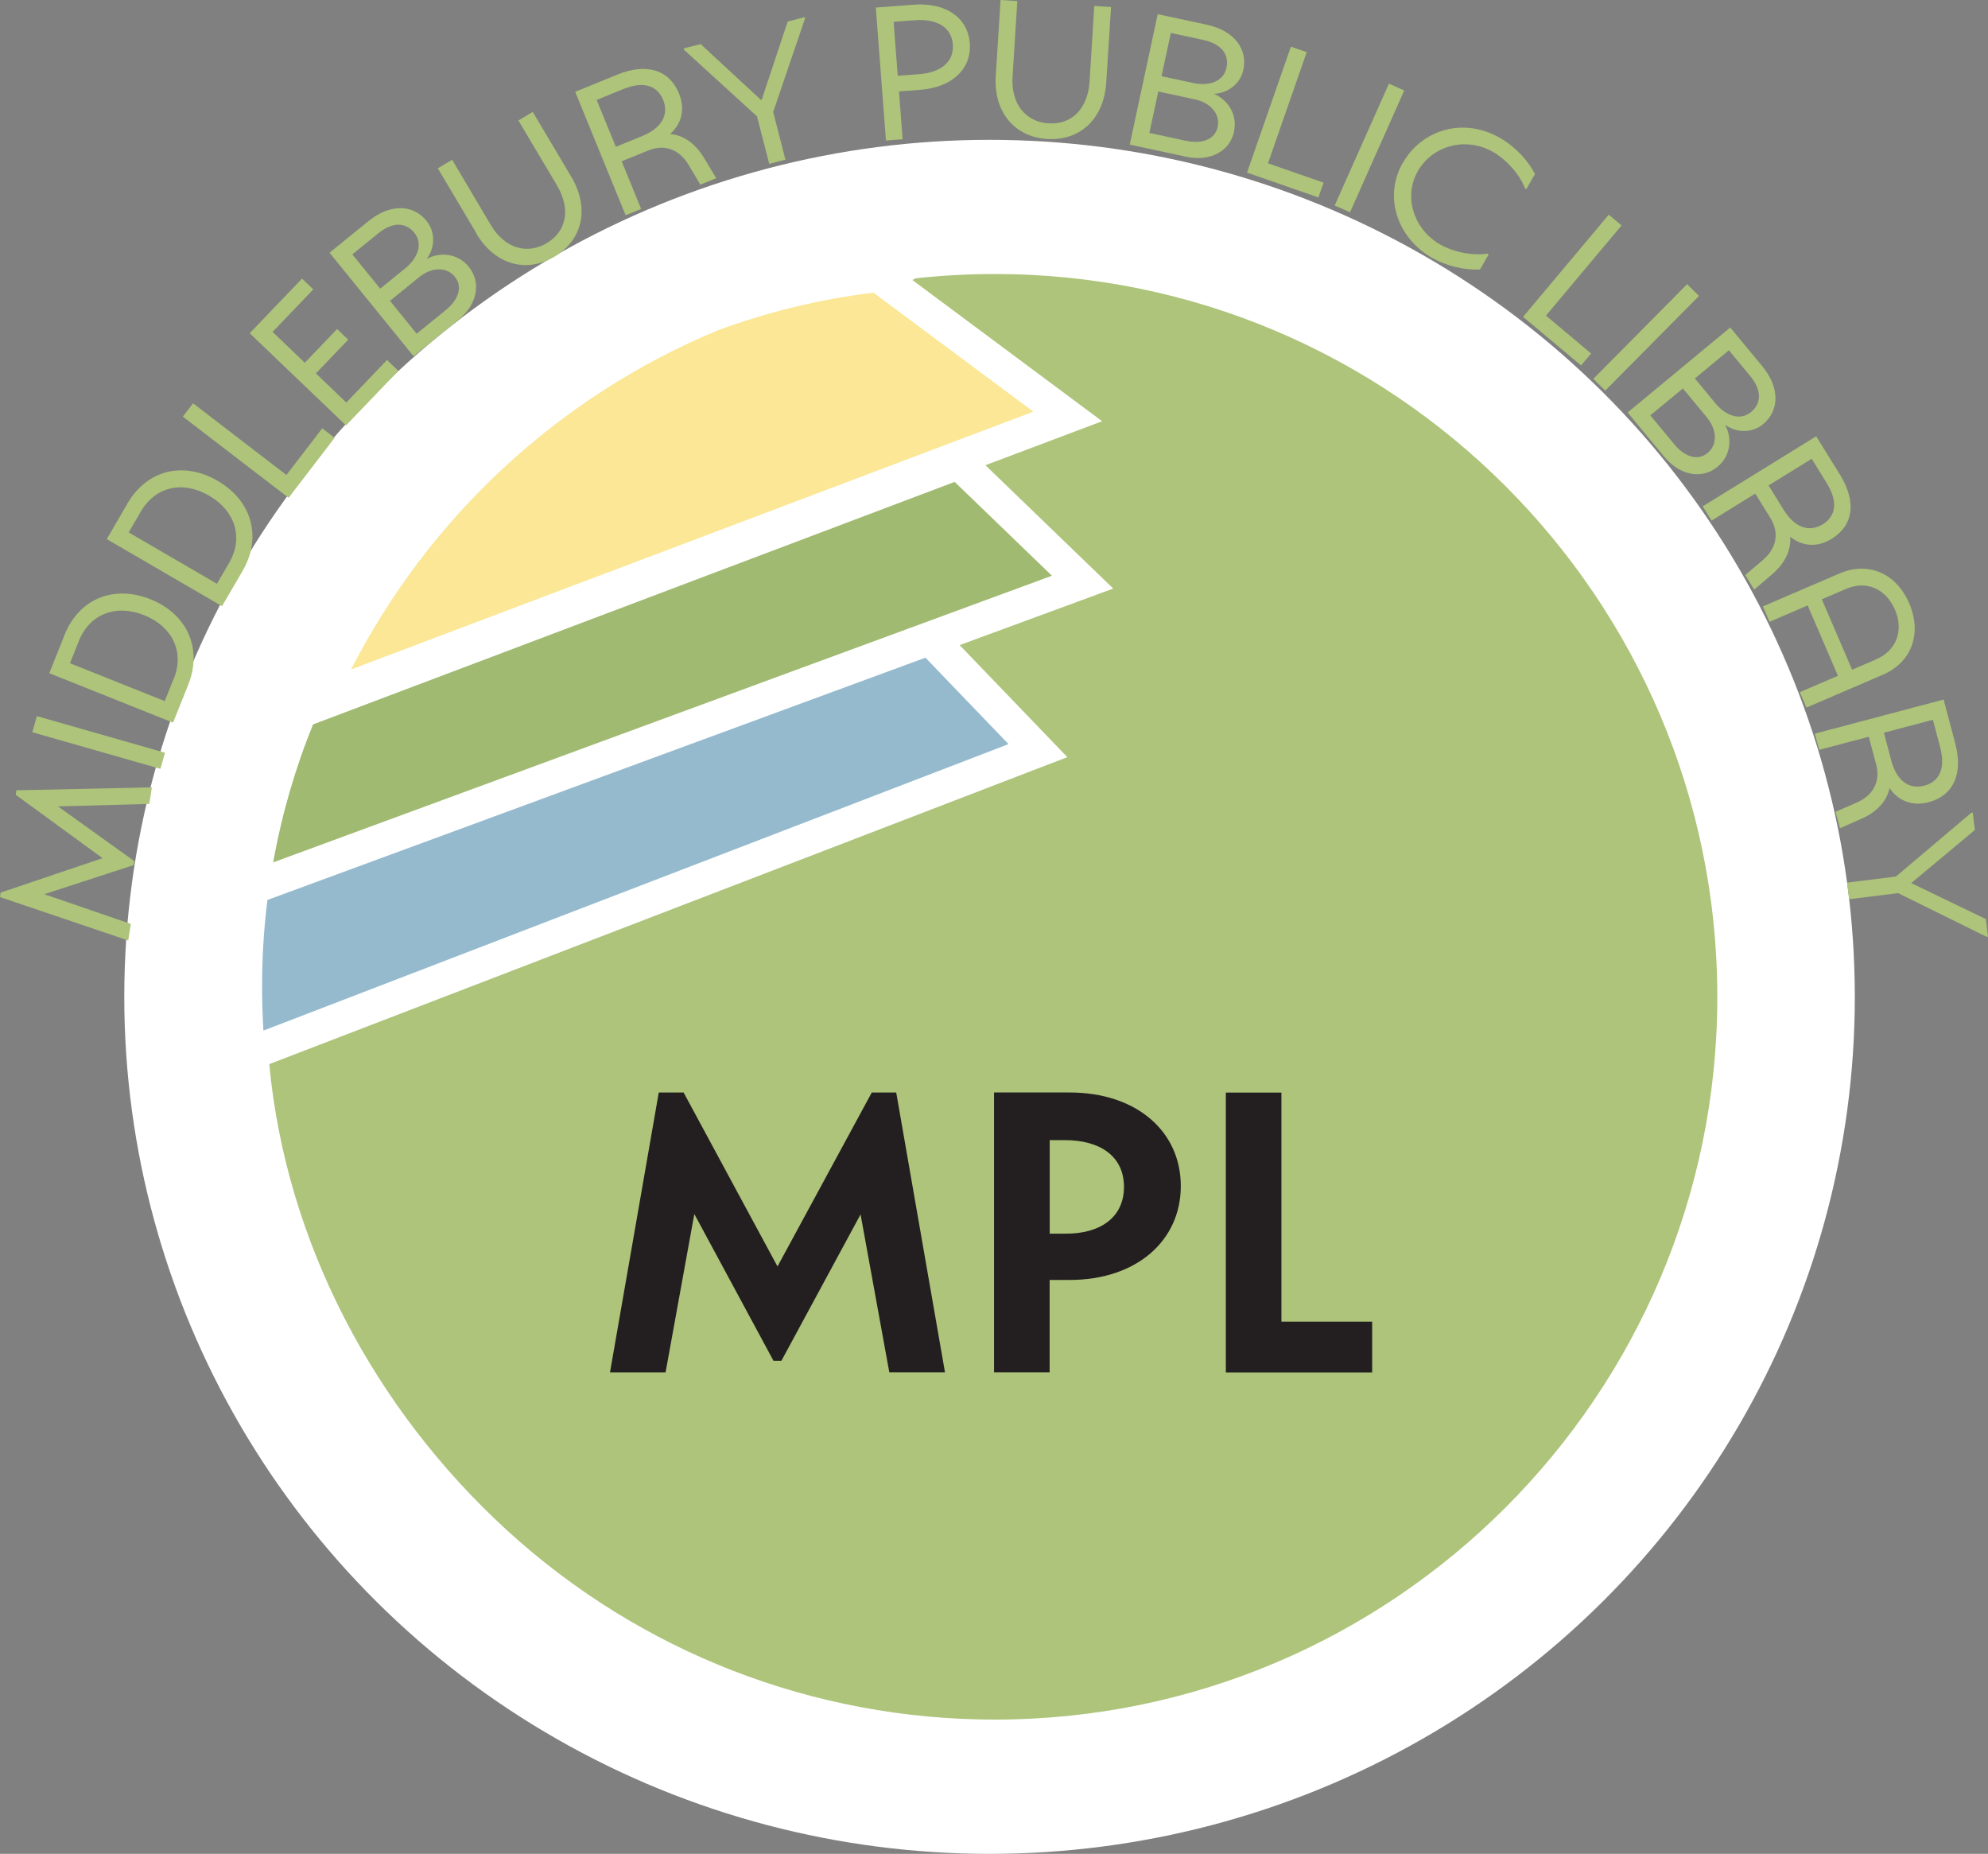 <?xml version="1.0" encoding="UTF-8"?> <svg xmlns="http://www.w3.org/2000/svg" viewBox="0 0 207.47 193.43"><rect x="0" y="0" width="207.47" height="193.43" fill="#808080" stroke="none"/><defs><style>.d{fill:#fff;}.e{fill:#fbe796;}.f{fill:#a0ba71;}.g{fill:#adc47a;}.h{fill:#231f20;}.i{fill:#95bace;}</style></defs><g id="a"></g><g id="b"><g id="c"><g><ellipse class="d" cx="103.27" cy="104.01" rx="90.3" ry="89.42"></ellipse><g><path class="f" d="M32.67,75.58c-1.88,4.63-3.28,9.46-4.16,14.4l81.27-29.91-10.15-9.79-66.95,25.3Z"></path><path class="i" d="M27.91,93.9c-.37,2.94-.56,5.97-.56,9.02,0,1.53,.05,3.07,.14,4.61l77.76-29.89-8.67-9.02L27.91,93.9Z"></path><path class="e" d="M107.84,42.95l-16.68-12.41c-5.61,.67-11.03,2.01-16.21,3.91-16.6,6.87-30.19,19.5-38.31,35.4l71.21-26.9Z"></path><path class="g" d="M103.81,28.59c-2.72,0-5.5,.15-8.27,.45l-.32,.18,19.8,14.73-12.18,4.59,13.34,12.87-16.03,5.9,11.24,11.69L28.1,111.03c1.75,18.6,10.96,35.96,24.8,48.63,13.93,12.74,32.01,19.76,50.91,19.76,41.58,0,75.41-33.83,75.41-75.41S145.38,28.59,103.81,28.59Z"></path><path class="h" d="M98.61,143.19h-5.8l-3-16.48-8.26,15.27h-.83l-8.26-15.31-3,16.52h-5.8l5.09-29.2h2.59l9.8,18.15,9.84-18.15h2.55l5.09,29.2Z"></path><path class="h" d="M111.63,113.99c6.97,0,11.6,4.05,11.6,9.76s-4.63,9.8-11.6,9.8h-2.09v9.64h-5.8v-29.2h7.88Zm-.5,14.73c3.71,.04,6.17-1.71,6.17-4.88s-2.46-4.88-6.17-4.88h-1.58v9.76h1.58Z"></path><path class="h" d="M133.73,137.9h9.47v5.3h-15.27v-29.2h5.8v23.9Z"></path></g><g><path class="g" d="M15.85,82.15l-.27,1.73-9.53,.26,7.97,5.71-.06,.41-9.34,3.04,9.03,3.1-.27,1.73L0,93.6l.07-.47,10.63-3.59-9.06-6.61,.07-.47,14.13-.31Z"></path><path class="g" d="M16.74,80.22l-13.37-3.82,.48-1.68,13.37,3.82-.48,1.68Z"></path><path class="g" d="M6.73,66.26c1.54-3.86,5.2-5.24,8.98-3.73,3.82,1.53,5.44,5.13,3.94,8.9l-1.59,3.97-12.92-5.16,1.59-3.97Zm11.41,4.56c1.13-2.82-.17-5.46-3.09-6.63-2.95-1.18-5.69-.13-6.81,2.67l-.94,2.34,9.89,3.95,.94-2.34Z"></path><path class="g" d="M13.29,52.55c2.09-3.59,5.91-4.43,9.44-2.37,3.56,2.07,4.63,5.87,2.59,9.38l-2.15,3.69-12.03-7,2.15-3.69Zm10.62,6.18c1.53-2.63,.63-5.43-2.08-7.01-2.75-1.6-5.61-.96-7.13,1.65l-1.27,2.18,9.21,5.36,1.27-2.18Z"></path><path class="g" d="M29.89,49.56l3.74-4.87,1.29,.99-4.8,6.26-11.04-8.47,1.07-1.39,9.74,7.48Z"></path><path class="g" d="M32.7,30.19l-4.25,4.44,3.36,3.22,3.37-3.52,1.16,1.11-3.37,3.52,3.17,3.04,4.25-4.44,1.18,1.13-5.46,5.7-10.05-9.62,5.46-5.7,1.18,1.13Z"></path><path class="g" d="M48.92,27.84c1.32,1.62,.92,3.91-1.1,5.55l-4.66,3.78-8.77-10.8,4.04-3.28c2.39-1.94,4.74-1.7,6.08-.05,.99,1.22,.85,2.87,.03,3.97,1.39-.75,3.24-.58,4.38,.82Zm-12.15-1.3l2.91,3.58,2.62-2.13c1.31-1.07,1.86-2.56,.95-3.69-.99-1.22-2.4-1.07-3.78,.05l-2.7,2.19Zm9.77,5.79c1.28-1.04,1.79-2.4,.92-3.46-.85-1.05-2.41-1.01-3.72,.05l-3.04,2.47,2.78,3.43,3.06-2.48Z"></path><path class="g" d="M49.73,24.36l-4.04-6.8,1.5-.89,4.04,6.82c1.4,2.36,3.71,3.13,5.83,1.88,2.13-1.27,2.49-3.63,1.06-6.04l-4.02-6.76,1.5-.89,4.03,6.78c1.91,3.23,1.21,6.56-1.78,8.33-2.97,1.76-6.23,.79-8.14-2.42Z"></path><path class="g" d="M74.75,18.59l-1.66,.68-1.23-2.07c-1.05-1.74-2.64-2.14-4.2-1.5l-2.78,1.13,2.03,4.97-1.62,.66-5.26-12.88,4.38-1.79c3.06-1.25,5.43-.52,6.45,1.96,.66,1.62,.3,3.14-.93,4.24,1.07,.05,2.51,.73,3.55,2.5l1.27,2.1Zm-7.72-4.4c2.08-.85,2.79-2.26,2.17-3.78-.63-1.53-2.09-1.96-4.17-1.11l-2.76,1.13,2,4.89,2.76-1.13Z"></path><path class="g" d="M82.2,2.25l1.77-.46,.04,.15-3.32,9.74,1.28,4.98-1.69,.44-1.28-4.96-7.61-6.94-.04-.15,1.77-.45,6.35,5.87,2.73-8.21Z"></path><path class="g" d="M95.36,.49c3.31-.25,5.64,1.32,5.85,4.02,.2,2.69-1.86,4.61-5.17,4.86l-2.22,.17,.38,4.99-1.74,.13-1.06-13.87,3.96-.3Zm.55,7.25c2.24-.17,3.67-1.26,3.53-3.1s-1.72-2.7-3.96-2.53l-2.22,.17,.43,5.63,2.22-.17Z"></path><path class="g" d="M103.92,7.9l.5-7.9,1.75,.11-.5,7.92c-.17,2.74,1.3,4.68,3.76,4.84,2.48,.16,4.11-1.59,4.28-4.39l.49-7.86,1.75,.11-.5,7.88c-.24,3.75-2.69,6.11-6.17,5.89-3.45-.22-5.6-2.86-5.36-6.59Z"></path><path class="g" d="M128.79,13.73c-.44,2.04-2.47,3.17-5.02,2.62l-5.87-1.26,2.92-13.61,5.09,1.09c3.01,.65,4.3,2.63,3.85,4.71-.33,1.54-1.71,2.46-3.08,2.51,1.46,.62,2.49,2.16,2.1,3.93Zm-4.99,.96c1.61,.35,2.99-.11,3.28-1.45,.28-1.32-.72-2.51-2.37-2.87l-3.83-.82-.93,4.32,3.85,.83Zm-1.61-11.25l-.97,4.51,3.3,.71c1.65,.36,3.17-.15,3.47-1.57,.33-1.54-.67-2.54-2.4-2.92l-3.4-.73Z"></path><path class="g" d="M132.33,17.04l5.8,2.02-.54,1.54-7.45-2.59,4.58-13.14,1.65,.57-4.04,11.6Z"></path><path class="g" d="M139.29,21.44l5.66-12.71,1.6,.71-5.66,12.71-1.6-.71Z"></path><path class="g" d="M146.44,16.94c1.96-3.41,6.29-4.75,10.12-2.54,1.65,.95,2.97,2.44,3.63,3.76l-.9,1.57-.14-.08c-.55-1.44-1.91-2.98-3.32-3.79-2.84-1.63-6.32-.68-7.85,1.97-1.57,2.72-.4,6.12,2.3,7.67,1.41,.81,3.43,1.21,4.94,.96l.14,.08-.9,1.57c-1.53,.11-3.5-.34-5.05-1.23-3.5-2.01-5.1-6.28-2.99-9.94Z"></path><path class="g" d="M161.34,32.93l4.71,3.95-1.05,1.25-6.05-5.07,8.94-10.66,1.34,1.12-7.89,9.41Z"></path><path class="g" d="M166.28,39.53l9.79-9.88,1.24,1.23-9.79,9.88-1.24-1.23Z"></path><path class="g" d="M179.25,48.7c-1.6,1.33-3.9,.96-5.56-1.04l-3.83-4.62,10.71-8.87,3.32,4.01c1.96,2.37,1.74,4.72,.11,6.08-1.21,1-2.86,.87-3.97,.06,.76,1.38,.61,3.23-.78,4.38Zm-4.51-2.33c1.05,1.27,2.42,1.76,3.47,.89,1.04-.86,.99-2.42-.09-3.72l-2.49-3.01-3.4,2.81,2.51,3.03Zm5.69-9.82l-3.55,2.94,2.15,2.6c1.08,1.3,2.58,1.84,3.7,.91,1.21-1,1.04-2.41-.08-3.77l-2.22-2.68Z"></path><path class="g" d="M183.07,61.52l-.94-1.52,1.84-1.56c1.54-1.32,1.68-2.95,.79-4.39l-1.58-2.55-4.56,2.82-.92-1.49,11.84-7.31,2.49,4.02c1.73,2.81,1.41,5.27-.87,6.68-1.49,.92-3.05,.81-4.34-.22,.12,1.07-.31,2.6-1.88,3.92l-1.87,1.6Zm3.07-8.34c1.18,1.91,2.69,2.38,4.09,1.52,1.4-.87,1.59-2.38,.41-4.29l-1.57-2.54-4.5,2.78,1.57,2.54Z"></path><path class="g" d="M196.5,70.4l-7.98,3.43-.69-1.61,3.98-1.71-3.16-7.34-3.98,1.71-.69-1.61,7.98-3.43c2.99-1.29,5.93-.06,7.29,3.12,1.36,3.16,.24,6.15-2.75,7.44Zm-6.37-7.86l3.16,7.34,2.5-1.08c2.1-.9,2.91-2.98,1.98-5.16-.96-2.23-3-3.1-5.1-2.2l-2.54,1.09Z"></path><path class="g" d="M192.02,86.43l-.46-1.73,2.21-.96c1.86-.82,2.46-2.34,2.03-3.97l-.77-2.9-5.18,1.37-.45-1.69,13.44-3.56,1.21,4.57c.84,3.19-.18,5.45-2.77,6.14-1.69,.45-3.15-.11-4.09-1.47-.19,1.06-1.05,2.39-2.93,3.2l-2.24,.99Zm5.35-7.09c.58,2.17,1.88,3.06,3.47,2.63s2.21-1.82,1.64-3.99l-.76-2.88-5.11,1.35,.76,2.88Z"></path><path class="g" d="M207.25,95.91l.22,1.81-.16,.02-9.22-4.55-5.11,.63-.21-1.73,5.09-.63,7.86-6.65,.16-.02,.22,1.81-6.64,5.54,7.79,3.76Z"></path></g></g></g></g></svg> 